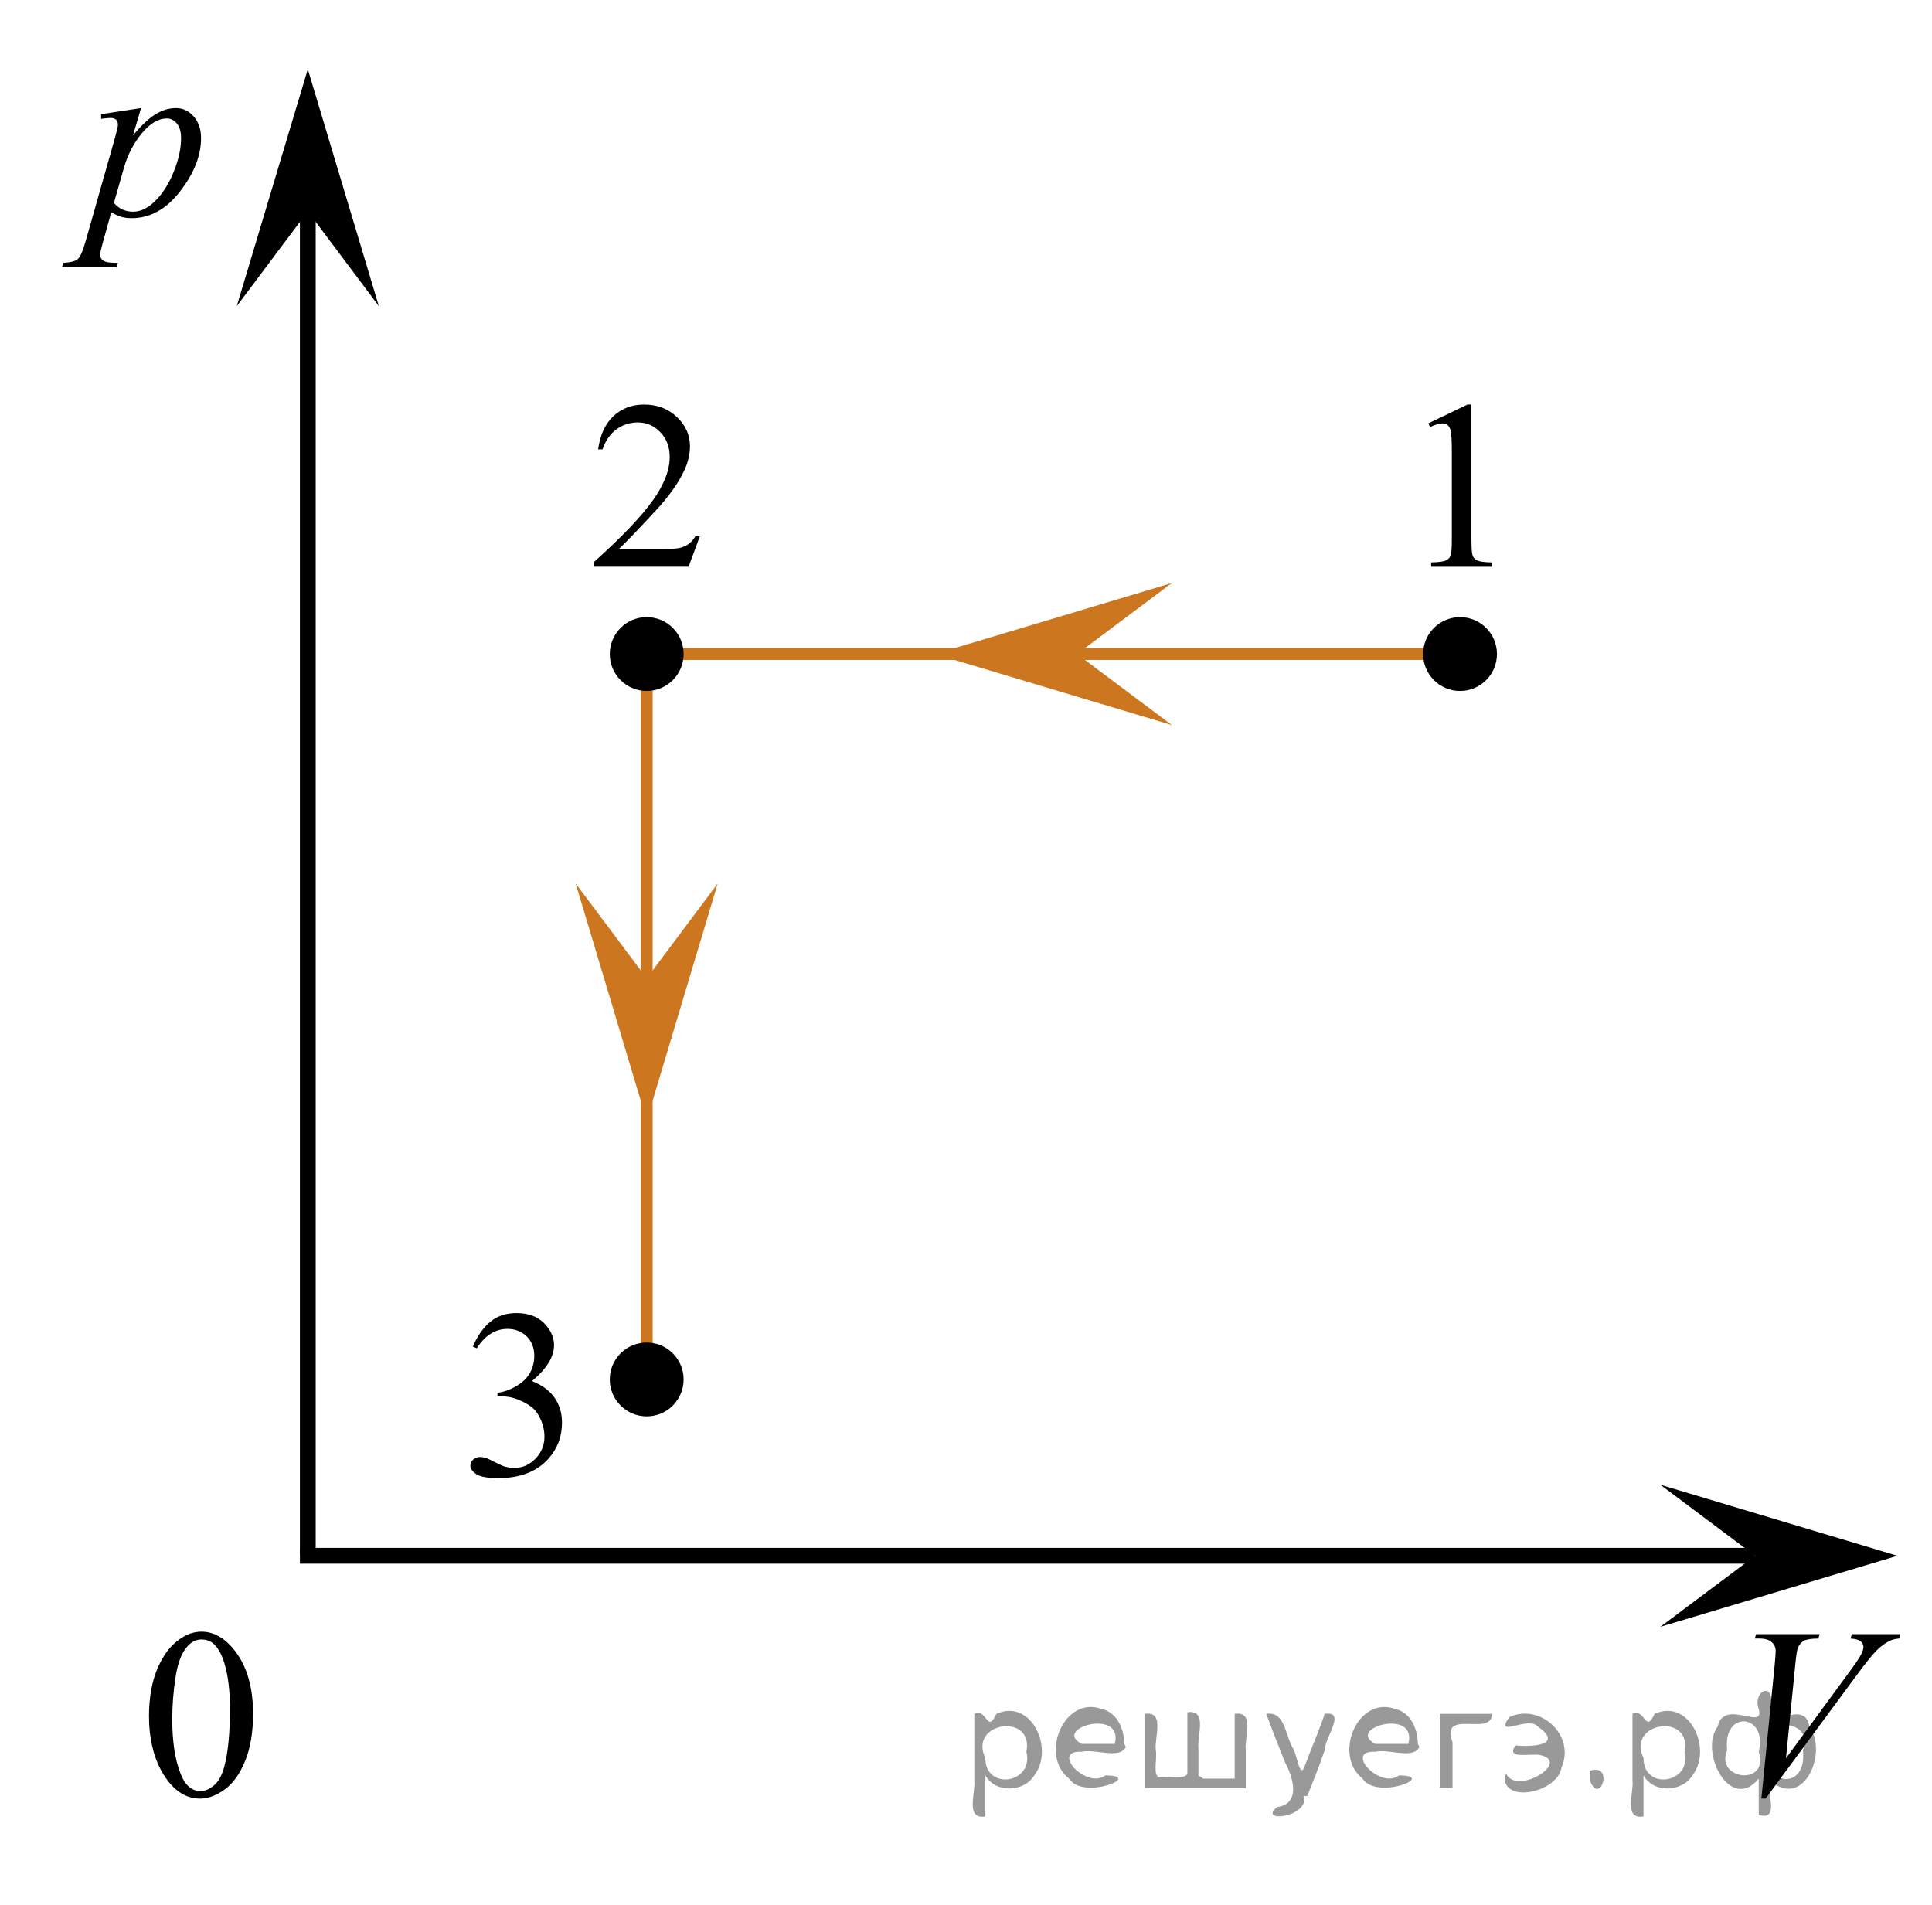 <?xml version="1.0" encoding="utf-8"?>
<!-- Generator: Adobe Illustrator 16.0.0, SVG Export Plug-In . SVG Version: 6.00 Build 0)  -->
<!DOCTYPE svg PUBLIC "-//W3C//DTD SVG 1.1//EN" "http://www.w3.org/Graphics/SVG/1.1/DTD/svg11.dtd">
<svg version="1.1" id="Слой_1" xmlns="http://www.w3.org/2000/svg" xmlns:xlink="http://www.w3.org/1999/xlink" x="0px" y="0px"
	 width="122.405px" height="120.667px" viewBox="-5.928 -8.383 122.405 120.667"
	 enable-background="new -5.928 -8.383 122.405 120.667" xml:space="preserve">
<polyline fill="none" stroke="#CC761F" stroke-width="0.75" stroke-miterlimit="10" points="35.044,79.012 35.044,33.054 
	86.575,33.054 "/>
<line fill="none" stroke="#000000" stroke-miterlimit="10" x1="13.074" y1="90.184" x2="105.253" y2="90.184"/>
<line fill="none" stroke="#000000" stroke-miterlimit="10" x1="13.574" y1="90.104" x2="13.574" y2="3.506"/>
<polygon points="105.276,90.184 99.266,85.684 114.284,90.184 99.266,94.684 "/>
<polygon fill="#CC761F" points="62.308,33.054 68.318,37.554 53.301,33.054 68.318,28.554 "/>
<polygon fill="#CC761F" points="35.044,53.6 39.544,47.59 35.044,62.607 30.544,47.59 "/>
<g>
	<g>
		<path d="M3.512,100.354c0-1.162,0.175-2.162,0.524-3c0.353-0.84,0.817-1.465,1.399-1.874c0.45-0.326,0.918-0.488,1.399-0.488
			c0.78,0,1.482,0.397,2.105,1.194c0.776,0.984,1.166,2.322,1.166,4.01c0,1.184-0.17,2.186-0.512,3.011
			c-0.343,0.826-0.777,1.427-1.309,1.8c-0.528,0.373-1.038,0.561-1.53,0.561c-0.977,0-1.784-0.573-2.436-1.721
			C3.783,102.881,3.512,101.715,3.512,100.354z M4.985,100.54c0,1.402,0.173,2.548,0.521,3.433c0.285,0.746,0.714,1.119,1.279,1.119
			c0.271,0,0.553-0.121,0.844-0.362c0.291-0.243,0.514-0.649,0.662-1.222c0.229-0.859,0.35-2.073,0.35-3.643
			c0-1.161-0.121-2.13-0.361-2.904c-0.182-0.576-0.413-0.983-0.7-1.226c-0.205-0.166-0.453-0.248-0.744-0.248
			c-0.342,0-0.646,0.151-0.909,0.458c-0.362,0.416-0.606,1.068-0.737,1.96C5.053,98.797,4.985,99.674,4.985,100.54z"/>
	</g>
</g>
<polygon points="13.574,5.006 9.074,11.012 13.574,-4 18.074,11.012 "/>
<g>
	<path d="M84.564,18.44l2.484-1.196h0.249v8.504c0,0.563,0.022,0.917,0.07,1.055c0.049,0.14,0.146,0.245,0.297,0.32
		c0.151,0.074,0.457,0.116,0.92,0.126v0.275h-3.84v-0.276c0.479-0.01,0.793-0.051,0.934-0.123c0.143-0.072,0.238-0.168,0.294-0.29
		c0.056-0.121,0.083-0.484,0.083-1.088V20.31c0-0.732-0.022-1.202-0.076-1.41c-0.033-0.159-0.099-0.275-0.188-0.35
		c-0.092-0.074-0.205-0.11-0.336-0.11c-0.188,0-0.443,0.076-0.774,0.229L84.564,18.44z"/>
</g>
<g>
	<path d="M38.413,25.585l-0.715,1.938h-6.022v-0.274c1.771-1.594,3.021-2.896,3.741-3.907c0.724-1.01,1.084-1.934,1.084-2.771
		c0-0.64-0.197-1.164-0.596-1.575c-0.396-0.411-0.871-0.617-1.422-0.617c-0.502,0-0.953,0.146-1.354,0.435
		c-0.396,0.291-0.69,0.716-0.885,1.274h-0.277c0.126-0.916,0.447-1.618,0.97-2.108c0.52-0.489,1.168-0.734,1.943-0.734
		c0.828,0,1.521,0.262,2.074,0.787c0.555,0.523,0.832,1.144,0.832,1.855c0,0.51-0.121,1.021-0.36,1.53
		c-0.372,0.802-0.977,1.651-1.809,2.547c-1.25,1.347-2.03,2.159-2.342,2.438h2.666c0.541,0,0.922-0.021,1.141-0.061
		c0.219-0.041,0.415-0.121,0.592-0.242s0.328-0.293,0.459-0.516L38.413,25.585L38.413,25.585z"/>
</g>
<g>
	<path d="M24.031,76.928c0.291-0.68,0.659-1.201,1.104-1.57c0.442-0.369,0.998-0.553,1.66-0.553c0.815,0,1.443,0.262,1.883,0.787
		c0.33,0.391,0.496,0.81,0.496,1.254c0,0.732-0.468,1.488-1.399,2.271c0.627,0.244,1.104,0.59,1.423,1.041
		c0.321,0.451,0.48,0.979,0.48,1.59c0,0.871-0.28,1.625-0.842,2.266c-0.733,0.832-1.797,1.248-3.188,1.248
		c-0.688,0-1.156-0.084-1.403-0.252c-0.249-0.168-0.373-0.35-0.373-0.541c0-0.146,0.06-0.271,0.179-0.379
		c0.117-0.107,0.26-0.164,0.426-0.164c0.125,0,0.253,0.021,0.384,0.061c0.085,0.023,0.278,0.115,0.58,0.271
		c0.301,0.154,0.509,0.248,0.625,0.275c0.188,0.057,0.384,0.082,0.596,0.082c0.514,0,0.956-0.193,1.336-0.586
		c0.381-0.393,0.567-0.854,0.567-1.391c0-0.393-0.088-0.771-0.264-1.145c-0.131-0.275-0.273-0.486-0.431-0.631
		c-0.217-0.199-0.513-0.379-0.89-0.539c-0.376-0.162-0.761-0.242-1.15-0.242h-0.24v-0.223c0.396-0.051,0.795-0.189,1.191-0.424
		c0.397-0.232,0.688-0.514,0.869-0.84c0.182-0.326,0.271-0.688,0.271-1.076c0-0.51-0.162-0.922-0.484-1.236
		c-0.324-0.313-0.727-0.473-1.209-0.473c-0.778,0-1.428,0.41-1.95,1.232L24.031,76.928z"/>
</g>
<circle cx="35.044" cy="79.012" r="2.339"/>
<circle cx="35.044" cy="33.054" r="2.339"/>
<circle cx="86.575" cy="33.054" r="2.339"/>
<g>
	<path d="M3.008-1.536L2.499,0.192C3.035-0.45,3.515-0.897,3.936-1.153c0.42-0.255,0.85-0.383,1.287-0.383
		c0.437,0,0.812,0.177,1.122,0.529C6.655-0.654,6.81-0.194,6.81,0.371c0,1.103-0.44,2.222-1.321,3.36
		C4.609,4.87,3.583,5.439,2.412,5.439c-0.246,0-0.463-0.027-0.653-0.083c-0.188-0.057-0.4-0.153-0.638-0.293L0.582,7.001
		c-0.106,0.38-0.163,0.628-0.163,0.744c0,0.11,0.028,0.204,0.085,0.281c0.059,0.077,0.149,0.138,0.277,0.18S1.162,8.27,1.541,8.27
		L1.476,8.548H-2l0.074-0.277C-1.468,8.25-1.16,8.17-1,8.031c0.16-0.139,0.329-0.528,0.506-1.164l1.867-6.578
		c0.113-0.416,0.169-0.673,0.169-0.772c0-0.136-0.038-0.24-0.112-0.315C1.353-0.873,1.236-0.911,1.077-0.911
		c-0.143,0-0.342,0.019-0.598,0.054v-0.294L3.008-1.536z M1.289,4.472c0.307,0.371,0.716,0.557,1.232,0.557
		c0.256,0,0.517-0.072,0.782-0.218s0.523-0.36,0.776-0.646S4.56,3.55,4.763,3.177c0.2-0.373,0.383-0.812,0.542-1.317
		c0.158-0.505,0.238-1.006,0.238-1.502c0-0.4-0.09-0.707-0.269-0.92c-0.18-0.212-0.391-0.319-0.631-0.319
		c-0.531,0-1.059,0.311-1.575,0.931C2.549,0.671,2.17,1.398,1.929,2.229L1.289,4.472z"/>
</g>
<g>
	<g>
		<path d="M105.667,105.566l0.844-8.479c0.04-0.43,0.061-0.721,0.061-0.871c0-0.226-0.084-0.413-0.253-0.563
			c-0.168-0.15-0.433-0.226-0.794-0.226h-0.271l0.075-0.278h4.028l-0.083,0.278c-0.437,0.005-0.736,0.05-0.899,0.135
			s-0.292,0.23-0.388,0.437c-0.05,0.109-0.104,0.422-0.158,0.938l-0.603,6.075l3.982-5.422c0.432-0.585,0.704-0.993,0.814-1.224
			c0.074-0.156,0.111-0.291,0.111-0.406c0-0.135-0.058-0.252-0.172-0.353c-0.116-0.1-0.332-0.16-0.647-0.18l0.089-0.278h3.073
			l-0.076,0.278c-0.246,0.02-0.441,0.067-0.587,0.142c-0.276,0.131-0.552,0.328-0.825,0.594s-0.706,0.802-1.298,1.607l-5.752,7.795
			H105.667z"/>
	</g>
</g>
<g style="stroke:none;fill:#000;fill-opacity:0.4" > <path d="m 56.5,104.2 c 0,0.8 0,1.6 0,2.5 -1.3,0.2 -0.6,-1.5 -0.7,-2.3 0,-1.4 0,-2.8 0,-4.2 0.8,-0.4 0.8,1.3 1.4,0.0 2.2,-1.0 3.7,2.2 2.4,3.9 -0.6,1.0 -2.4,1.2 -3.1,0.0 z m 2.6,-1.6 c 0.5,-2.5 -3.7,-1.9 -2.6,0.4 0.0,2.1 3.1,1.6 2.6,-0.4 z" /> <path d="m 65.4,102.3 c -0.4,0.8 -1.9,0.1 -2.8,0.3 -2.0,-0.1 0.3,2.4 1.5,1.5 2.5,0.0 -1.4,1.6 -2.3,0.2 -1.9,-1.5 -0.3,-5.3 2.1,-4.4 0.9,0.2 1.4,1.2 1.4,2.2 z m -0.7,-0.2 c 0.6,-2.3 -4.0,-1.0 -2.1,0.0 0.7,0 1.4,-0.0 2.1,-0.0 z" /> <path d="m 70.3,104.3 c 0.6,0 1.3,0 2.0,0 0,-1.3 0,-2.7 0,-4.1 1.3,-0.2 0.6,1.5 0.7,2.3 0,0.8 0,1.6 0,2.4 -2.1,0 -4.2,0 -6.4,0 0,-1.5 0,-3.1 0,-4.7 1.3,-0.2 0.6,1.5 0.7,2.3 0.1,0.5 -0.2,1.6 0.2,1.7 0.5,-0.1 1.6,0.2 1.8,-0.2 0,-1.3 0,-2.6 0,-3.9 1.3,-0.2 0.6,1.5 0.7,2.3 0,0.5 0,1.1 0,1.7 z" /> <path d="m 76.7,105.4 c 0.3,1.4 -3.0,1.7 -1.7,0.7 1.5,-0.2 1.0,-1.9 0.5,-2.8 -0.4,-1.0 -0.8,-2.0 -1.2,-3.1 1.2,-0.2 1.2,1.4 1.7,2.2 0.2,0.2 0.4,1.9 0.7,1.2 0.4,-1.1 0.9,-2.2 1.3,-3.4 1.4,-0.2 0.0,1.5 -0.0,2.3 -0.3,0.9 -0.7,1.9 -1.1,2.9 z" /> <path d="m 84.0,102.3 c -0.4,0.8 -1.9,0.1 -2.8,0.3 -2.0,-0.1 0.3,2.4 1.5,1.5 2.5,0.0 -1.4,1.6 -2.3,0.2 -1.9,-1.5 -0.3,-5.3 2.1,-4.4 0.9,0.2 1.4,1.2 1.4,2.2 z m -0.7,-0.2 c 0.6,-2.3 -4.0,-1.0 -2.1,0.0 0.7,0 1.4,-0.0 2.1,-0.0 z" /> <path d="m 85.3,104.9 c 0,-1.5 0,-3.1 0,-4.7 1.1,0 2.2,0 3.3,0 0.0,1.5 -3.3,-0.4 -2.5,1.8 0,0.9 0,1.9 0,2.9 -0.2,0 -0.5,0 -0.7,0 z" /> <path d="m 89.5,104.0 c 0.7,1.4 4.2,-0.8 2.1,-1.2 -0.5,-0.1 -2.2,0.3 -1.5,-0.6 1.0,0.1 3.1,0.0 1.4,-1.2 -0.6,-0.7 -2.8,0.8 -1.8,-0.6 2.0,-0.9 4.2,1.2 3.3,3.2 -0.2,1.5 -3.5,2.3 -3.6,0.7 l 0,-0.1 0,-0.0 0,0 z" /> <path d="m 94.8,103.8 c 1.6,-0.5 0.6,2.3 -0.0,0.6 -0.0,-0.2 0.0,-0.4 0.0,-0.6 z" /> <path d="m 98.2,104.2 c 0,0.8 0,1.6 0,2.5 -1.3,0.2 -0.6,-1.5 -0.7,-2.3 0,-1.4 0,-2.8 0,-4.2 0.8,-0.4 0.8,1.3 1.4,0.0 2.2,-1.0 3.7,2.2 2.4,3.9 -0.6,1.0 -2.4,1.2 -3.1,0.0 z m 2.6,-1.6 c 0.5,-2.5 -3.7,-1.9 -2.6,0.4 0.0,2.1 3.1,1.6 2.6,-0.4 z" /> <path d="m 103.5,102.5 c -0.8,1.9 2.7,2.3 2.0,0.1 0.6,-2.4 -2.3,-2.7 -2.0,-0.1 z m 2.0,4.2 c 0,-0.8 0,-1.6 0,-2.4 -1.8,2.2 -3.8,-1.7 -2.6,-3.3 0.4,-1.8 3.0,0.3 2.6,-1.1 -0.4,-1.1 0.9,-1.8 0.8,-0.3 -0.7,2.2 2.1,-0.6 2.4,1.4 1.2,1.6 -0.3,5.2 -2.4,3.5 -0.4,0.6 0.6,2.5 -0.8,2.1 z m 2.8,-4.2 c 0.8,-1.9 -2.7,-2.3 -2.0,-0.1 -0.6,2.4 2.3,2.7 2.0,0.1 z" /> </g></svg>

<!--File created and owned by https://sdamgia.ru. Copying is prohibited. All rights reserved.-->
